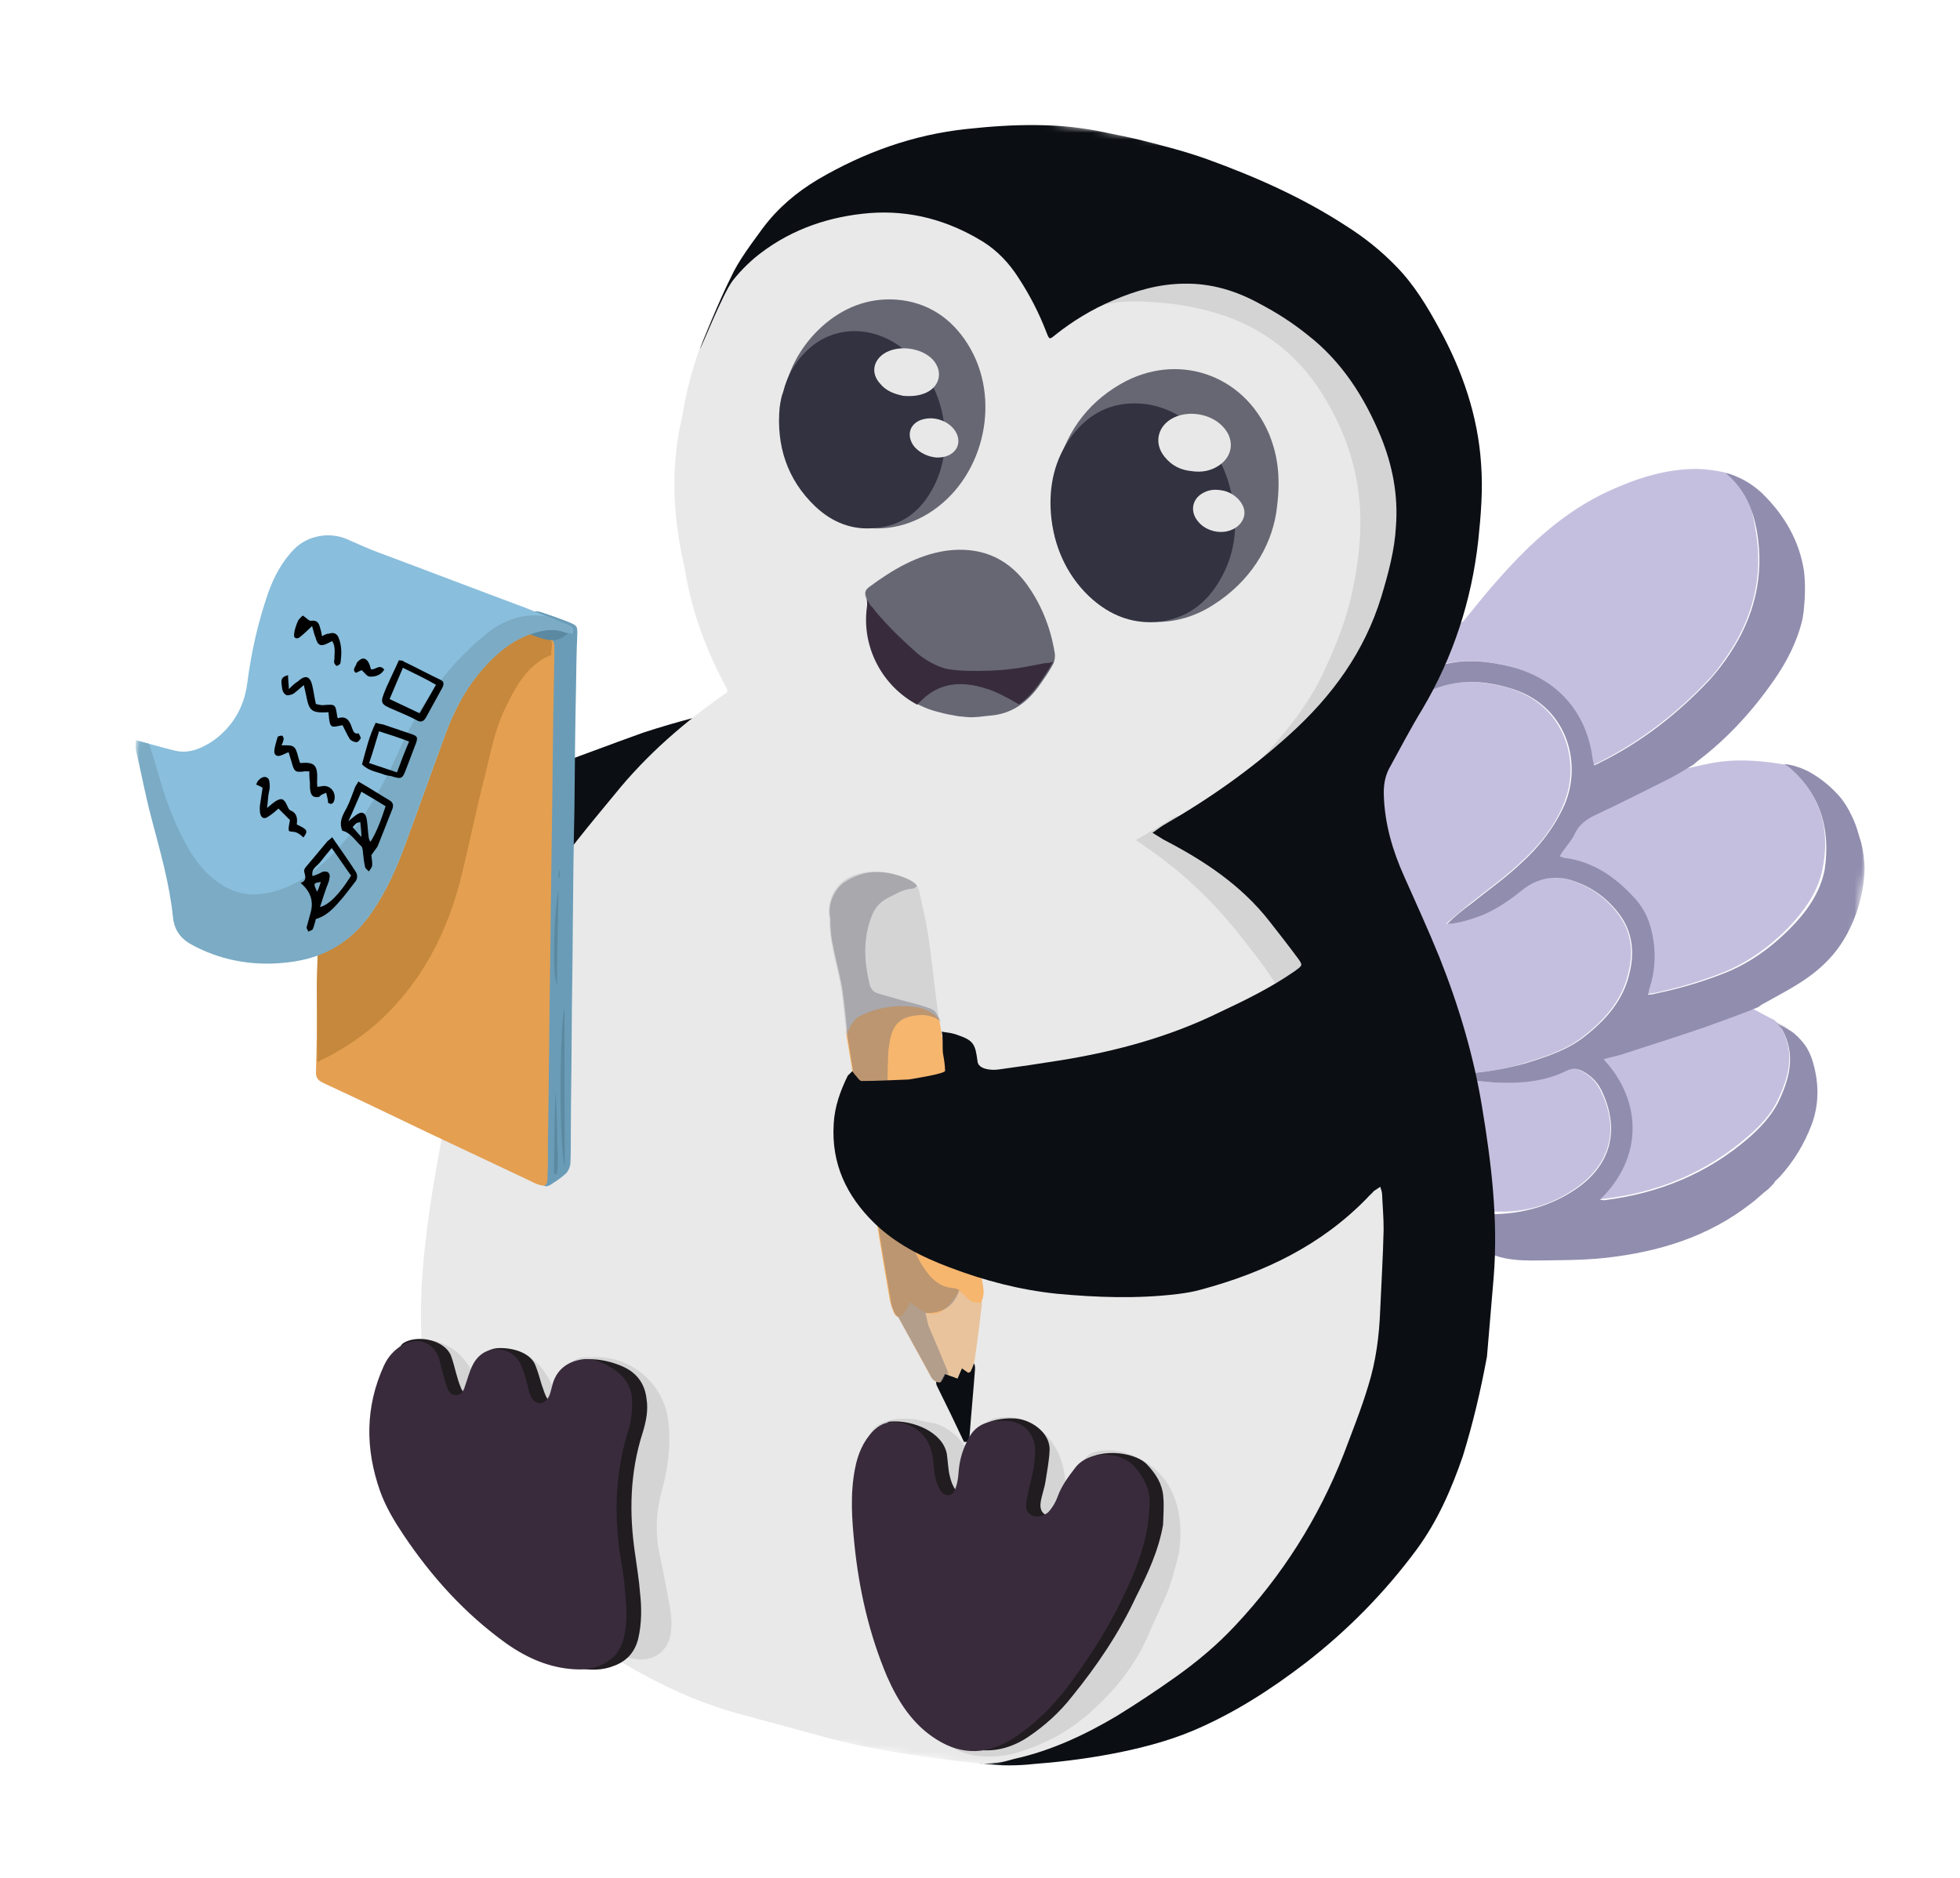 <?xml version="1.0" encoding="UTF-8"?> <svg xmlns="http://www.w3.org/2000/svg" width="288" height="276" viewBox="0 0 288 276" fill="none"> <mask id="mask0_584_504" style="mask-type:luminance" maskUnits="userSpaceOnUse" x="0" y="0" width="288" height="276"> <path d="M36.377 0.351L287.486 37.963L251.885 275.653L0.776 238.042L36.377 0.351Z" fill="white"></path> </mask> <g mask="url(#mask0_584_504)"> <path d="M79.646 134.074C79.316 134.025 79.056 134.07 78.808 134.033C78.82 133.951 78.763 133.773 78.763 133.773C82.73 128.132 86.603 122.561 90.571 116.919C91.214 116.004 92.188 115.139 93.054 114.426C94.977 112.86 96.899 111.294 98.81 109.811C98.999 109.671 99.367 109.473 99.404 109.226C99.564 108.154 100.427 108.031 101.231 107.73C102.651 107.268 104.058 106.889 105.477 106.428C105.832 106.312 106.2 106.115 106.567 105.917C106.183 105.101 105.605 105.014 105.085 105.105C104.057 105.204 102.959 105.208 101.99 105.484C99.53 106.127 97.058 106.852 94.574 107.66C89.759 109.382 85.013 111.199 80.198 112.922C76.802 114.183 73.315 114.924 69.84 115.584C67.24 116.037 64.607 116.148 62.023 115.93C59.605 115.736 57.557 114.755 55.44 113.68C53.087 112.485 51.34 110.622 50.08 108.327C48.436 105.215 47.04 102.141 46.213 98.647C45.949 97.596 45.424 96.591 44.97 95.68C44.503 94.852 42.687 94.58 41.585 95.173C40.673 95.626 39.972 96.364 39.494 97.303C38.467 99.088 37.993 101.123 37.697 103.101C36.557 111.273 37.65 119.189 40.456 126.94C42.345 132.363 44.778 137.531 48.68 141.907C49.406 142.69 50.051 143.461 50.777 144.244C52.747 146.309 55.207 147.351 58.038 147.607C61.79 147.916 65.347 147.269 68.549 145.052C71.466 143.045 74.325 140.861 76.961 138.475C77.745 137.75 78.376 136.918 79.007 136.085C79.531 135.405 79.795 134.771 79.646 134.074Z" fill="#0B0E13"></path> <path d="M271.957 119.649C271.561 118.916 271.094 118.087 270.532 117.329L271.957 119.649Z" fill="#C5BFDF"></path> <path d="M265.801 113.419C265.331 113.18 264.765 113.011 264.295 112.772L265.801 113.419Z" fill="#C5BFDF"></path> <path d="M264.839 83.782C265.03 85.328 265.138 86.861 264.974 88.521C264.933 89.358 264.822 90.1 264.628 90.829C264.69 90.417 264.739 90.087 264.801 89.675C265.097 87.697 265.063 85.67 264.839 83.782Z" fill="#C5BFDF"></path> <path d="M270.345 138.873C271.43 137.266 272.291 135.457 272.93 133.446C273.569 131.435 273.948 129.469 273.901 127.524" fill="#C5BFDF"></path> <path d="M260.603 173.481C260.698 173.411 260.793 173.341 260.817 173.176C260.71 173.328 260.698 173.411 260.603 173.481Z" fill="#C5BFDF"></path> <path d="M259.226 174.791C259.321 174.721 259.334 174.639 259.416 174.651C259.416 174.651 259.321 174.721 259.226 174.791Z" fill="#C5BFDF"></path> <path d="M264.553 152.753C264.119 152.266 263.521 151.755 262.992 151.339L264.553 152.753Z" fill="#C5BFDF"></path> <path d="M261.304 172.743C261.304 172.743 261.317 172.66 261.4 172.673C261.317 172.66 261.317 172.66 261.304 172.743Z" fill="#C5BFDF"></path> <path d="M262.937 112.821C267.574 116.802 268.992 121.986 267.785 127.788C267.102 131.225 264.994 134.027 262.593 136.533C259.718 139.389 256.504 141.688 252.658 143.134C249.522 144.35 246.258 145.293 242.948 145.977C242.606 146.01 242.263 146.043 241.826 146.146C241.887 145.734 241.937 145.405 242.056 145.17C242.996 142.277 243.015 139.331 242.267 136.438C241.829 134.855 241.119 133.401 240.041 132.144C237.216 129.024 233.856 126.667 229.481 126.012C229.316 125.987 229.163 125.88 228.833 125.83C229.047 125.525 229.179 125.208 229.381 124.986C229.918 124.223 230.619 123.486 231.002 122.616C231.637 121.194 232.776 120.354 234.138 119.715C237.855 117.997 241.503 116.184 245.163 114.288C246.347 113.707 247.461 113.031 248.492 112.343C248.303 112.483 248.101 112.706 247.898 112.928C249.553 112.586 250.96 112.207 252.425 112.005C255.875 111.511 259.285 111.853 262.657 112.442C262.739 112.455 262.822 112.467 262.904 112.479C262.809 112.549 263.305 112.624 263.115 112.764C263.197 112.776 262.785 112.714 262.937 112.821Z" fill="#C5BFDF"></path> <path d="M261.754 151.154C263.819 154.834 262.863 158.398 261.057 162.004C260.088 163.966 258.496 165.581 256.846 167.019C250.732 172.339 243.535 175.306 235.55 176.216C235.372 176.274 235.22 176.167 234.972 176.13C241.387 169.928 241.111 161.629 235.532 155.484C236.407 155.278 237.365 155.085 238.169 154.784C242.333 153.469 246.402 152.225 250.507 150.733C253.086 149.856 255.678 148.895 258.199 147.841C258.009 147.981 257.819 148.121 257.547 148.249C258.641 148.834 259.652 149.407 260.676 149.897C261.275 150.408 261.696 150.977 261.754 151.154Z" fill="#C5BFDF"></path> <path d="M218.048 182.612C217.941 182.764 217.751 182.904 217.644 183.057C216.823 182.344 216.368 181.433 216.306 180.16C216.694 180.386 217.164 180.625 217.647 180.782C217.796 181.478 217.887 181.998 218.048 182.612Z" fill="#C5BFDF"></path> <path d="M200.953 113.059C201.781 110.908 202.68 108.852 203.744 106.82C206.086 102.452 208.511 98.097 210.936 93.741C211.521 92.649 212.553 91.961 213.758 91.804C214.443 91.738 214.905 91.471 215.322 90.943C216.976 88.916 218.642 86.806 220.461 84.803C225.028 79.673 230.015 75.111 236.361 72.185C240.529 70.282 244.787 68.897 249.426 68.918C250.772 68.951 252.175 69.161 253.401 69.429C253.471 69.524 253.706 69.643 253.789 69.656C256.704 71.609 257.44 74.584 257.961 77.864C259.157 84.532 257.641 90.709 253.85 96.293C252.992 97.512 252.122 98.815 251.029 99.915C246.31 104.938 240.971 109.026 234.766 112.141C234.576 112.281 234.316 112.327 234.043 112.454C233.928 112.1 233.882 111.84 233.849 111.498C233.008 104.715 228.697 99.688 222.027 98.015C218.61 97.166 215.213 96.741 211.689 97.73C210.104 98.167 208.788 99.065 207.517 100.223C207.422 100.293 207.233 100.433 207.22 100.516C207.076 100.915 206.837 101.385 206.965 101.657C207.093 101.929 207.754 102.028 208.096 101.995C208.971 101.789 209.858 101.501 210.663 101.2C214.248 99.799 217.835 100.083 221.488 101.052C230.065 103.516 232.405 112.125 229.708 118.293C228.257 121.784 225.902 124.549 223.171 127.005C220.914 129.111 218.365 130.92 215.968 132.836C214.817 133.759 213.653 134.764 212.49 135.77C214.355 135.712 215.952 135.193 217.574 134.509C219.81 133.664 221.72 132.181 223.631 130.697C225.838 128.921 228.343 128.538 230.993 129.44C233.808 130.368 236.087 132.057 237.842 134.427C239.808 137.081 240.036 140.064 239.237 143.146C238.314 147.053 235.781 149.876 232.72 152.282C230.133 154.339 227.034 155.307 223.935 156.275C220.836 157.244 217.646 157.693 214.34 157.787C214.08 157.833 213.738 157.866 213.478 157.911C213.3 157.969 213.123 158.026 212.958 158.002C212.945 158.084 212.933 158.167 212.921 158.249C213.334 158.311 213.734 158.455 214.147 158.517C216.223 158.744 218.286 159.053 220.387 159.114C223.668 159.185 226.941 158.748 230.019 157.355C230.931 156.902 231.674 157.013 232.532 157.479C233.697 158.159 234.576 159.049 235.158 160.232C238.083 166.063 236.55 171.226 231.38 174.749C227.622 177.304 223.4 178.441 218.74 177.996C217.75 177.848 216.817 177.877 215.942 178.083C215.855 176.974 215.685 175.853 215.528 174.65C215.28 172.928 214.866 171.18 214.618 169.458C213.152 158.958 210.267 148.919 206.07 139.19C204.826 136.223 203.405 133.313 202.079 130.334C200.951 127.721 200.166 125.076 199.83 122.245C199.532 119.166 199.753 115.998 200.953 113.059Z" fill="#C5BFDF"></path> <path d="M216.293 180.242C215.67 179.896 215.249 179.327 215.017 178.618C215.385 178.421 215.752 178.223 216.107 178.107C216.185 178.709 216.194 179.216 216.19 179.805C216.248 179.982 216.236 180.065 216.293 180.242Z" fill="#918DAE"></path> <path d="M260.199 173.925C260.307 173.773 260.496 173.633 260.604 173.48C260.414 173.621 260.307 173.773 260.199 173.925Z" fill="#918DAE"></path> <path d="M273.901 127.525C273.839 126.252 273.682 125.048 273.371 123.738C273.223 123.042 272.991 122.333 272.747 121.706C272.516 120.998 272.202 120.276 271.876 119.638" fill="#918DAE"></path> <path d="M248.492 112.344C248.694 112.121 248.884 111.981 249.074 111.841C253.451 108.536 257.184 104.461 260.307 99.957C262.237 97.212 263.862 94.253 264.533 90.899" fill="#918DAE"></path> <path d="M262.991 151.338C262.838 151.231 262.603 151.111 262.45 151.004C261.91 150.67 261.356 150.419 260.733 150.073C260.651 150.06 260.58 149.966 260.498 149.953" fill="#918DAE"></path> <path d="M264.284 112.854C263.801 112.697 263.388 112.635 262.905 112.479L264.284 112.854Z" fill="#918DAE"></path> <path d="M231.545 174.775C236.62 171.321 238.153 166.158 235.323 160.257C234.741 159.074 233.861 158.184 232.697 157.504C231.838 157.038 231.096 156.927 230.184 157.38C227.176 158.868 223.915 159.222 220.552 159.14C218.451 159.078 216.387 158.769 214.311 158.542C213.899 158.48 213.498 158.336 213.085 158.274C213.098 158.192 213.11 158.109 213.122 158.027C213.3 157.969 213.477 157.912 213.642 157.936C213.902 157.891 214.162 157.846 214.505 157.813C217.728 157.706 220.931 157.174 224.1 156.301C227.199 155.332 230.298 154.364 232.885 152.308C235.946 149.901 238.479 147.078 239.401 143.172C240.201 140.089 239.902 137.011 238.007 134.452C236.251 132.082 233.973 130.393 231.158 129.466C228.508 128.563 225.99 129.029 223.795 130.722C221.968 132.218 219.987 133.607 217.738 134.534C216.129 135.136 214.437 135.725 212.654 135.795C213.748 134.695 214.899 133.772 216.132 132.861C218.529 130.945 221.079 129.136 223.336 127.03C226.067 124.574 228.352 121.714 229.873 118.319C232.582 112.067 230.242 103.459 221.653 101.077C218.012 100.026 214.413 99.824 210.827 101.225C210.023 101.526 209.135 101.814 208.261 102.02C207.918 102.053 207.258 101.954 207.13 101.682C207.002 101.41 207.241 100.941 207.385 100.541C207.41 100.376 207.587 100.318 207.682 100.248C208.858 99.16 210.174 98.262 211.853 97.755C215.295 96.754 218.774 97.191 222.192 98.04C228.85 99.795 233.173 104.741 234.014 111.523C234.047 111.866 234.175 112.137 234.208 112.48C234.563 112.364 234.74 112.306 234.93 112.166C241.124 109.134 246.475 104.963 251.194 99.94C252.204 98.827 253.145 97.62 254.015 96.318C257.805 90.734 259.321 84.557 258.126 77.889C257.509 74.679 256.394 71.984 253.706 69.643C253.636 69.549 253.553 69.536 253.4 69.429C255.427 69.986 257.227 70.929 258.858 72.438C262.248 75.726 264.383 79.501 265.074 83.902C265.298 85.789 265.249 87.804 265.036 89.795C264.974 90.207 264.912 90.619 264.863 90.948C264.121 94.208 262.567 97.262 260.637 100.006C257.514 104.51 253.781 108.586 249.404 111.891C249.214 112.031 249.012 112.253 248.822 112.393C247.708 113.069 246.594 113.745 245.492 114.338C241.845 116.151 238.185 118.047 234.467 119.765C233.106 120.404 231.967 121.245 231.332 122.666C230.949 123.536 230.26 124.191 229.711 125.036C229.509 125.258 229.377 125.576 229.163 125.88C229.41 125.918 229.646 126.037 229.811 126.062C234.198 126.635 237.476 128.98 240.37 132.194C241.448 133.451 242.171 134.823 242.597 136.488C243.345 139.381 243.326 142.327 242.386 145.22C242.254 145.537 242.3 145.797 242.155 146.197C242.58 146.176 242.923 146.143 243.278 146.028C246.587 145.344 249.852 144.4 252.988 143.184C256.833 141.738 260.047 139.439 262.923 136.583C265.406 134.09 267.431 131.275 268.115 127.839C268.991 121.987 267.573 116.803 262.937 112.822C262.867 112.727 262.326 112.393 262.173 112.286C262.421 112.323 262.668 112.361 262.916 112.398C263.411 112.472 263.812 112.616 264.295 112.773C264.778 112.929 265.331 113.181 265.801 113.42C267.671 114.458 269.244 115.789 270.533 117.33C271.094 118.089 271.573 118.835 271.958 119.651C272.284 120.289 272.598 121.01 272.829 121.719C273.061 122.428 273.21 123.124 273.453 123.751C273.776 124.979 273.921 126.265 273.983 127.538C273.947 129.471 273.651 131.449 273.012 133.46C272.373 135.47 271.511 137.28 270.427 138.887C269.128 140.799 267.453 142.402 265.472 143.79C263.492 145.179 261.301 146.283 259.18 147.483C258.908 147.61 258.623 147.82 258.338 148.031C255.817 149.086 253.238 149.963 250.647 150.923C246.553 152.333 242.39 153.647 238.309 154.974C237.422 155.262 236.559 155.386 235.672 155.674C241.25 161.819 241.539 170.036 235.111 176.32C235.359 176.357 235.524 176.382 235.689 176.406C243.687 175.413 250.871 172.529 256.985 167.209C258.635 165.771 260.145 164.143 261.197 162.194C263.015 158.506 263.876 155.011 261.893 151.344C261.823 151.249 261.414 150.598 260.873 150.264C261.414 150.598 262.05 150.862 262.591 151.196C262.744 151.303 262.979 151.422 263.132 151.529C263.743 151.958 264.259 152.457 264.692 152.943C265.419 153.726 265.944 154.731 266.291 155.794C267.262 158.889 267.371 162.108 266.229 165.223C265.112 168.174 263.549 170.72 261.527 172.945C261.527 172.945 261.515 173.028 261.433 173.015C261.325 173.168 261.135 173.308 260.933 173.531C260.838 173.601 260.744 173.671 260.719 173.835C260.612 173.988 260.422 174.128 260.315 174.281C260.22 174.351 260.113 174.503 260.018 174.573C259.91 174.726 259.721 174.866 259.531 175.006C259.436 175.076 259.424 175.158 259.341 175.146C258.664 175.719 258.07 176.304 257.311 176.864C250.999 181.817 243.666 184.005 235.941 184.871C232.338 185.258 228.714 185.221 225.078 185.266C223.308 185.254 221.467 185.147 219.701 184.545C218.9 184.256 218.194 183.898 217.665 183.482C217.773 183.329 217.975 183.107 218.07 183.037C217.908 182.423 217.735 181.891 217.656 181.289C217.173 181.133 216.703 180.894 216.315 180.667C216.339 180.502 216.269 180.407 216.294 180.243C216.298 179.653 216.207 179.134 216.21 178.545C217.098 178.256 218.018 178.31 219.009 178.458C223.482 178.454 227.786 177.329 231.545 174.775Z" fill="#918DAE"></path> <path d="M106.855 101.746C100.642 106.04 95.015 110.927 90.349 116.717C86.637 121.217 82.842 125.704 79.658 130.62C78.334 132.697 77.011 134.774 75.687 136.851C72.944 141.075 71.225 145.789 69.589 150.516C68.661 153.326 67.652 156.124 66.889 158.959C66.09 162.042 65.291 165.124 64.739 168.244C63.87 172.917 63.084 177.602 62.546 182.325C61.81 188.366 61.569 194.481 62.261 200.568C62.505 202.879 62.94 205.051 63.716 207.19C66.068 214.03 68.951 220.698 72.924 226.855C76.476 232.443 80.692 237.54 86.311 241.163C93.151 245.642 100.243 249.569 108.185 251.77C112.073 252.858 115.974 253.864 119.862 254.952C125.446 256.546 131.2 257.577 136.991 258.36C140.965 258.871 145.01 259.477 149.071 259.411C155.93 259.259 162.397 257.783 168.508 254.738C178.728 249.612 187.214 242.541 194.144 233.467C197.514 229 200.166 224.257 201.653 218.834C202.197 216.893 203.141 215.096 203.92 213.275C206.608 206.599 208.07 199.655 208.554 192.481C209.124 184.73 209.187 176.987 208.494 169.215C207.988 163.577 206.975 157.948 205.251 152.55C202.024 142.544 198.701 132.609 194.301 123.102C193.789 122.014 193.454 120.868 193.025 119.793C192.351 118.091 192.598 116.443 193.67 114.918C194.85 113.241 196.03 111.564 197.362 109.994C200.992 105.481 204.399 100.767 207.195 95.624C209.755 90.362 211.197 84.68 211.508 78.659C211.716 73.887 211.5 69.136 209.995 64.528C206.917 55.219 202.154 47.006 194.203 40.928C189.893 37.586 185.104 35.183 179.788 34.05C176.771 33.345 174.005 32.088 171.215 30.996C167.14 29.459 163.017 28.252 158.749 27.444C154.386 26.706 150.131 25.816 145.744 25.243C139.953 24.46 134.179 24.691 128.435 25.853C122.241 27.2 116.699 29.825 112.29 34.473C109.579 37.354 107.492 40.58 105.781 44.116C103.316 49.308 101.321 54.739 100.386 60.414C100.213 61.568 99.875 62.697 99.69 63.933C98.731 69.772 98.977 75.455 100.131 81.274C100.268 82.052 100.487 82.844 100.624 83.623C101.621 89.923 103.86 95.82 106.905 101.416C106.81 101.486 106.797 101.569 106.855 101.746Z" fill="#E9E9E9"></path> <path d="M134.568 208.617C132.657 208.415 130.887 208.402 129.228 209.334C128.304 209.869 127.685 210.619 127.69 211.715C127.773 213.413 129.383 214.497 131.087 213.825C133.773 212.795 136.787 214.089 137.655 216.747C138.233 218.519 138.362 220.477 138.763 222.306C138.854 222.826 138.863 223.332 139.036 223.864C139.441 225.104 140.51 225.854 141.798 225.71C142.908 225.624 143.882 224.758 144.15 223.534C144.187 223.287 144.224 223.04 144.261 222.793C144.02 219.892 143.792 216.908 142.606 214.118C141.606 211.778 139.917 210.092 137.515 209.227C136.359 209.054 135.381 208.823 134.568 208.617Z" fill="#D4D4D5"></path> <path d="M187.465 44.217C183.456 41.678 179.168 40.446 174.628 39.766C170.17 39.098 165.676 38.678 161.054 39.671C161.358 38.2 160.776 37.017 159.934 35.88C159.723 35.595 159.62 35.158 159.586 34.816C159.462 33.955 159.503 33.119 159.379 32.257C159.234 30.972 158.272 30.069 157.091 30.061C155.829 30.04 154.855 30.906 154.74 32.237C154.625 33.568 154.58 34.993 154.713 36.362C154.792 36.963 155.118 37.602 155.457 38.158C155.7 38.785 156.122 39.353 156.39 39.815C155.866 40.495 155.367 41.01 154.938 41.62C154.093 42.757 154.25 43.961 154.832 45.143C155.403 46.408 156.756 46.948 158.081 46.557C158.696 46.396 159.241 46.141 159.785 45.885C161.918 44.603 164.246 44.278 166.689 44.307C170.313 44.344 173.97 44.723 177.457 45.667C184.61 47.497 190.332 51.556 194.28 57.877C197.551 63.086 199.498 68.686 199.847 74.806C200.068 78.968 199.533 83.101 198.68 87.103C197.865 90.857 196.484 94.442 194.855 97.99C192.806 102.655 189.758 106.664 186.322 110.447C184.206 112.742 181.962 114.766 179.693 116.954C179.004 117.609 178.41 118.194 178.262 119.183C177.99 120.996 179.456 122.48 181.218 121.985C182.093 121.779 182.935 121.231 183.624 120.576C186.734 117.84 189.704 114.914 192.299 111.679C192.81 111.082 193.214 110.637 193.982 110.583C194.844 110.46 195.438 109.874 195.88 109.182C196.214 108.642 196.548 108.102 196.799 107.55C198.857 103.392 200.985 99.329 202.489 94.92C203.091 93.156 203.54 91.285 204.072 89.427C204.265 88.698 204.434 88.133 204.946 87.535C205.944 86.505 206.154 85.104 206.281 83.691C206.601 79.862 206.249 76.018 205.731 72.148C204.886 65.954 203.534 59.769 201.815 53.781C201.364 52.281 200.901 50.864 199.312 50.204C198.994 50.073 198.808 49.623 198.598 49.339C196.876 47.312 195.249 45.214 193.432 43.257C192.858 42.581 192.094 42.045 191.318 41.592C189.531 40.566 187.979 41.344 187.671 43.405C187.469 43.627 187.527 43.804 187.465 44.217Z" fill="#D4D4D5"></path> <path d="M142.088 211.933C142.207 211.698 142.422 211.393 142.459 211.146C142.705 207.812 143.021 204.573 143.267 201.24C143.308 200.403 143.028 200.024 142.318 200.255C140.733 200.692 139.219 201.223 138.031 202.393C137.639 202.756 137.412 203.143 137.668 203.687C139.031 206.42 140.382 209.234 141.663 211.954C141.758 211.884 141.923 211.909 142.088 211.933Z" fill="#0B0E13"></path> <path d="M132.468 192.207C132.068 192.063 131.82 192.026 131.337 191.869C131.37 192.211 131.333 192.459 131.404 192.553C133.13 195.677 134.844 198.883 136.571 202.007C136.909 202.563 137.236 203.202 138.168 203.173C138.383 202.868 138.622 202.398 138.861 201.928C139.414 202.18 140.062 202.361 140.698 202.625C140.95 202.073 141.094 201.673 141.345 201.121C141.651 201.335 141.956 201.549 142.262 201.764C142.439 201.706 142.617 201.648 142.629 201.566C142.881 201.014 143.12 200.544 143.206 199.967C143.614 197.247 143.938 194.515 144.263 191.783C144.403 190.287 143.23 189.1 141.744 188.878C140.836 188.742 140.222 188.902 139.908 189.867C139.896 189.949 139.801 190.019 139.789 190.102C138.584 191.944 137.697 192.232 135.625 191.416C135.307 191.284 134.919 191.057 134.601 190.926C133.648 190.53 133.388 190.575 132.839 191.42C132.637 191.643 132.588 191.972 132.468 192.207Z" fill="#E8C39C"></path> <path d="M133.77 191.392C134.299 191.808 134.757 192.129 135.215 192.451C136.755 193.44 138.043 193.296 139.256 191.961C139.862 191.293 140.41 190.448 140.947 189.686C141.933 190.424 142.574 191.783 144.146 191.429C144.505 190.724 144.616 189.983 144.479 189.204C142.298 176.153 140.2 163.115 138.032 149.981C137.908 149.12 137.404 148.539 136.615 148.168C134.498 147.093 132.22 147.088 129.95 147.591C128.2 148.003 126.661 148.7 125.225 149.833C124.371 150.463 124.19 151.11 124.372 152.149C125.531 159.064 126.677 166.061 127.741 173.046C128.705 179.004 129.669 184.963 130.716 190.934C130.865 191.631 131.084 192.422 131.41 193.061C131.737 193.699 132.327 193.704 132.768 193.011C133.16 192.649 133.424 192.014 133.77 191.392Z" fill="#F6B66E"></path> <path d="M138.021 150.063C137.375 145.922 136.902 140.627 136.29 136.827C135.984 134.927 135.5 133.085 135.111 131.173C134.929 130.135 134.26 129.529 133.307 129.133C130.846 128.091 128.37 127.72 125.803 128.515C123.154 129.298 121.401 131.985 121.832 134.746C121.819 134.828 121.89 134.923 121.877 135.006C121.792 138.953 123.35 142.641 123.773 146.581C123.918 147.867 124.229 150.863 124.444 152.243C124.617 151.089 125.582 149.717 126.221 149.391C129.052 147.962 132.064 147.57 135.189 148.122C136.085 148.341 137.661 149.083 138.021 150.063Z" fill="#D4D4D5"></path> <path opacity="0.41" d="M136.652 202.02C135.136 199.181 133.526 196.412 132.01 193.573C131.845 193.548 131.704 193.358 131.564 193.169C131.237 192.53 130.923 191.809 130.869 191.042C129.823 185.071 128.858 179.112 127.894 173.154C126.748 166.156 125.672 159.254 124.525 152.257C124.343 151.218 124.471 151.49 124.372 150.464C124.239 149.096 124.094 147.81 123.937 146.607C123.659 143.953 122.849 141.472 122.394 138.876C122.336 138.699 122.348 138.617 122.291 138.439C122.257 138.097 122.154 137.661 122.121 137.319C122.067 136.552 122.001 135.868 122.029 135.114C122.041 135.031 121.971 134.937 121.984 134.854C121.677 132.955 122.374 131.121 123.834 129.823C125.056 128.994 126.228 128.496 127.527 128.269C129.595 127.989 131.564 128.368 133.459 129.242C133.929 129.481 134.4 129.72 134.681 130.099C134.668 130.181 134.751 130.194 134.738 130.276C134.466 130.404 134.264 130.626 134.099 130.602C132.741 130.651 131.615 131.409 130.431 131.99C129.151 132.641 128.413 133.626 127.956 134.99C126.801 138.188 126.993 141.419 127.774 144.654C127.923 145.35 128.357 145.836 129.087 146.03C130.053 146.343 131.114 146.586 132.08 146.9C133.376 147.262 134.767 147.555 136.05 148C136.533 148.157 137.016 148.313 137.462 148.717L137.38 148.705C137.615 148.824 138.115 149.995 138.255 150.184C137.446 149.389 136.125 149.191 135.453 149.174C132.394 149.306 131.136 150.382 130.692 153.349C130.642 153.678 130.593 154.008 130.544 154.338C130.355 157.849 130.344 161.302 130.911 164.842C131.532 169.148 132.153 173.454 132.857 177.773C133.345 180.711 133.999 183.674 135.646 186.196C136.745 187.878 138.058 189.254 140.241 189.328C140.406 189.353 140.642 189.472 140.96 189.604C140.177 192.015 138.505 193.029 135.98 192.987C136.199 193.779 136.277 194.38 136.451 194.912C136.951 196.082 137.451 197.253 137.951 198.423C138.38 199.498 138.822 200.492 139.252 201.567C139.31 201.744 139.368 201.922 139.356 202.004C139.273 201.992 139.12 201.884 139.038 201.872C138.799 202.342 138.559 202.812 138.345 203.117C137.235 203.203 136.896 202.647 136.652 202.02Z" fill="#676774"></path> <path d="M173.225 228.311C173.521 226.333 173.57 224.318 173.193 222.324C172.383 218.157 170.03 215.277 166.038 213.752C164.602 213.2 163.103 213.06 161.555 213.249C159.925 213.426 159.01 214.469 159.143 215.837C159.288 217.123 160.345 217.955 161.868 217.93C164.488 217.902 166.404 219.2 167.416 221.458C167.672 222.002 167.845 222.534 167.404 223.226C166.962 223.918 167.017 224.685 167.331 225.406C167.934 227.013 167.853 228.686 167.193 230.273C166.233 232.741 164.954 235.077 163.358 237.282C162.071 239.112 160.866 240.954 159.649 242.878C157.657 246.035 155.385 248.812 152.056 250.757C150.03 251.886 147.863 252.826 145.49 252.892C143.707 252.962 142.2 252.315 141.147 250.893C140.515 250.04 139.897 249.104 139.277 248.169C138.658 247.233 137.824 246.603 136.714 246.689C135.261 246.809 134.237 248.004 134.345 249.537C134.39 249.797 134.353 250.044 134.494 250.233C136.555 254.503 139.413 257.964 144.617 258.154C146.127 258.212 147.581 258.092 148.988 257.713C153.127 256.563 156.786 254.668 159.992 251.862C163.874 248.483 166.993 244.568 168.984 239.726C170.172 236.87 171.758 234.159 172.463 231.146C172.788 230.1 173.007 229.205 173.225 228.311Z" fill="#D4D4D5"></path> <path d="M93.037 237.957C92.603 237.47 92.265 236.914 91.819 236.51C90.353 235.027 88.001 235.517 87.457 237.458C87.263 238.187 87.375 239.131 87.784 239.782C89.102 242.255 91.158 243.742 94.001 243.915C96.185 243.99 97.987 242.659 98.474 240.54C98.791 238.987 98.67 237.536 98.397 235.979C97.93 233.465 97.462 230.951 96.912 228.425C96.271 225.38 96.373 222.446 97.172 219.363C98.079 216.128 98.585 212.749 98.253 209.329C97.739 203.185 92.487 199.365 87.576 199.472C86.809 199.525 86.066 199.414 85.286 199.55C83.891 199.847 83.033 201.066 83.261 202.364C83.488 203.663 84.5 204.235 86.01 204.293C87.273 204.314 88.606 204.429 89.795 204.944C91.702 205.736 92.706 207.487 92.905 209.539C93.219 211.946 92.956 214.266 92.351 216.619C91.069 221.23 90.733 225.73 91.882 230.452C92.354 232.377 92.647 234.359 93.024 236.354C93.115 236.873 93.123 237.38 93.214 237.899C93.132 237.886 93.132 237.886 93.037 237.957Z" fill="#D4D4D5"></path> <path d="M166.902 123.465C167.36 123.786 167.748 124.013 168.124 124.322C173.413 127.895 178 132.205 181.98 137.183C184.099 139.944 186.324 142.553 188.051 145.676C188.319 146.138 188.835 146.637 189.33 146.711C190.226 146.929 190.47 147.556 190.784 148.277C190.9 148.631 190.933 148.973 191.131 149.34C191.585 150.251 192.502 150.894 193.447 150.782C194.475 150.683 195.221 150.205 195.547 149.159C195.98 147.96 195.822 146.756 195.322 145.586C193.881 142.252 192.084 139.034 189.92 136.013C187.125 132.139 183.842 128.698 180.357 125.48C178.433 123.675 176.39 122.105 174.358 120.452C173.607 119.834 172.947 119.735 172.093 120.366C170.409 121.462 168.751 122.393 166.902 123.465Z" fill="#D4D4D5"></path> <path d="M71.116 205.687C73.539 206.976 74.154 206.816 75.879 204.883C76.436 206.231 76.912 207.566 77.469 208.913C77.725 209.457 77.887 210.071 78.143 210.615C78.795 211.893 80.149 212.433 81.391 212.029C82.634 211.625 83.421 210.31 83.041 208.905C82.268 206.177 81.412 203.437 79.645 201.15C78.86 200.189 77.886 199.369 76.78 198.867C74.873 198.075 73.135 198.405 71.592 199.691C70.429 200.696 70.231 202.015 70.339 203.548C70.071 203.086 69.897 202.555 69.629 202.093C68.534 199.822 67.011 198.162 64.608 197.296C63.407 196.864 62.227 196.855 61.137 197.366C60.131 197.89 59.64 198.912 59.822 199.95C60.004 200.989 60.954 201.973 61.994 201.792C63.541 201.603 64.161 202.538 64.673 203.626C65.301 205.068 65.846 206.498 66.297 207.998C66.586 208.884 67.078 209.548 67.676 210.059C68.651 210.879 69.914 210.899 70.862 210.199C71.811 209.498 72.269 208.134 71.839 207.059C71.629 206.774 71.443 206.325 71.116 205.687Z" fill="#D4D4D5"></path> <path d="M150.784 223.18C150.661 224.004 150.525 224.911 150.402 225.735C150.352 226.064 150.303 226.394 150.253 226.724C150.126 228.137 151.039 229.369 152.265 229.637C153.408 229.893 154.782 229.172 155.227 227.89C155.479 227.338 155.565 226.761 155.639 226.266C156.261 223.242 156.87 220.299 156.489 217.209C156.121 214.036 154.745 211.386 152.066 209.552C150.386 208.374 148.487 208.089 146.502 208.382C145.722 208.518 145 208.831 144.559 209.523C144.022 210.285 143.982 211.122 144.448 211.95C144.915 212.779 145.691 213.232 146.554 213.108C147.664 213.022 148.596 212.993 149.488 213.801C150.45 214.703 150.88 215.779 151.108 217.077C151.554 219.166 151.163 221.214 150.784 223.18Z" fill="#D4D4D5"></path> <path d="M170.903 224.087C170.936 222.743 171.063 221.33 170.93 219.962C170.789 218.087 169.831 216.595 168.518 215.219C166.619 213.249 160.791 212.713 158.708 215.35C157.673 216.628 157.958 218.103 157.311 219.607C156.927 220.477 156.461 221.334 155.925 222.096C155.377 222.941 154.692 223.007 153.808 222.706C153.09 222.43 152.764 221.791 152.912 220.802C153.072 219.731 153.468 218.779 153.629 217.707C153.851 216.224 154.168 214.67 154.225 213.162C154.36 210.57 151.388 208.44 148.767 208.468C147.256 208.411 145.424 208.81 144.937 209.243C144.356 209.746 145.016 209.845 144.299 211.254C143.474 212.816 142.909 214.332 142.815 216.088C142.774 216.924 142.556 217.818 142.35 218.63C142.024 219.677 141.149 219.883 140.435 219.018C140.014 218.449 139.712 217.645 139.563 216.949C139.299 215.898 139.294 214.802 139.124 213.681C138.508 210.471 134.211 208.732 130.975 208.921C129.783 208.995 130.711 209.556 129.998 210.376C128.476 212.086 127.825 214.179 127.421 216.31C126.894 219.265 127.028 222.318 127.256 225.302C127.87 232.472 129.264 239.506 132.23 246.186C133.87 249.887 135.985 253.237 139.44 255.524C143.436 258.145 147.654 257.597 151.128 255.252C153.57 253.596 155.72 251.643 157.493 249.38C161.218 244.798 164.472 239.977 166.963 234.62C168.637 231.331 170.253 227.866 170.903 224.087Z" fill="#201C1F"></path> <path d="M84.868 245.16C86.672 245.514 88.525 245.539 90.324 244.797C92.206 244.068 93.336 242.72 93.797 240.767C94.296 238.566 94.299 236.292 94.042 234.062C93.901 232.187 93.582 230.37 93.346 228.565C92.407 222.441 92.552 216.396 94.444 210.528C94.939 208.917 95.268 207.281 95.007 205.641C94.829 204.013 94.189 202.653 92.826 201.606C91.311 200.453 88.071 199.546 86.004 199.826C83.594 200.139 83.549 201.565 82.943 203.918C82.774 204.483 82.688 205.059 82.366 205.517C81.9 206.374 80.967 206.403 80.418 205.562C80.009 204.911 79.86 204.215 79.559 203.411C79.282 202.443 79.005 201.474 78.633 200.576C77.819 198.684 75.05 198.017 73.089 198.144C71.637 198.264 70.923 199.084 70.313 200.341C69.822 201.363 70.392 202.628 70.054 203.757C69.898 204.239 69.952 205.006 69.184 205.059C68.499 205.125 67.983 204.627 67.739 204C67.425 203.279 67.206 202.488 66.987 201.697C66.768 200.905 66.561 200.032 66.259 199.228C65.33 196.982 61.57 196.166 59.461 197.283C58.265 197.946 58.954 198.977 58.344 200.234C57.231 202.595 56.435 205.088 56.205 207.75C55.725 212.65 56.532 217.405 58.841 221.711C60.357 224.551 62.157 227.18 64.065 229.657C67.517 234.218 71.551 238.278 76.286 241.599C78.978 243.35 81.637 244.76 84.868 245.16Z" fill="#201C1F"></path> <path d="M152.096 222.872C151.519 222.785 150.99 222.369 150.829 221.755C150.725 221.318 150.8 220.824 150.874 220.329C151.191 218.776 151.59 217.235 151.895 215.763C152.019 214.939 152.072 214.02 152.113 213.184C152.07 210.649 150.311 208.869 147.786 208.828C147.113 208.811 146.358 208.783 145.66 208.931C144.183 209.215 143.056 209.973 142.339 211.383C141.527 212.862 141.057 214.309 140.892 215.969C140.79 217.218 140.687 218.466 140.031 219.464C139.272 220.024 138.649 219.678 138.228 219.109C137.819 218.458 137.517 217.655 137.381 216.876C137.199 215.837 137.182 214.824 137 213.785C136.371 210.657 133.786 208.753 130.704 209.05C129.759 209.161 129.012 209.639 128.323 210.295C126.825 211.84 126.034 213.744 125.63 215.874C124.897 219.641 125.18 223.391 125.557 227.071C126.245 233.746 127.725 240.204 130.341 246.41C131.981 250.11 134.095 253.461 137.646 255.678C141.501 258.109 145.339 257.841 149.086 255.369C152.18 253.304 154.758 250.741 156.973 247.787C159.617 244.222 162.121 240.468 164.153 236.475C165.947 232.952 167.588 229.321 168.416 225.485C168.721 224.014 168.873 222.435 168.93 220.927C168.978 218.912 168.14 217.185 166.769 215.632C164.684 213.213 159.975 213.097 157.974 215.747C156.927 217.107 155.974 218.397 155.397 219.996C155.108 220.795 154.655 221.57 154.048 222.237C153.466 222.74 152.757 222.971 152.096 222.872Z" fill="#392B3C"></path> <path d="M79.221 206.226C78.891 206.176 78.656 206.057 78.433 205.855C77.789 205.084 77.665 204.223 77.458 203.349C77.181 202.381 76.916 201.33 76.462 200.419C75.239 197.877 71.277 197.283 69.533 200.477C68.947 201.569 68.679 202.793 68.259 203.91C68.246 203.992 68.222 204.157 68.127 204.227C67.826 205.109 66.609 205.348 66.047 204.589C65.977 204.495 65.836 204.305 65.778 204.128C65.477 203.324 65.258 202.533 65.051 201.66C64.82 200.951 64.683 200.172 64.452 199.463C63.522 197.217 61.355 196.471 59.152 197.658C57.943 198.404 57.039 199.364 56.417 200.703C53.65 206.777 53.657 212.93 55.847 219.157C56.682 221.472 57.896 223.508 59.275 225.569C63.414 231.75 68.336 237.206 74.433 241.574C77.488 243.717 80.737 245.131 84.418 245.345C86.507 245.489 88.516 245.032 90.084 243.581C90.773 242.926 91.239 242.069 91.54 241.187C92.228 238.847 92.091 236.382 91.858 233.988C91.75 232.455 91.548 230.992 91.274 229.435C90.149 222.862 90.369 216.322 92.43 209.889C92.768 208.76 92.883 207.429 92.89 206.251C92.976 203.988 91.807 202.212 89.949 201.091C88.633 200.304 87.303 199.6 85.673 199.777C83.263 200.09 81.625 201.446 81.102 203.811C80.921 204.458 80.822 205.117 80.406 205.645C80.001 206.09 79.634 206.288 79.221 206.226Z" fill="#392B3C"></path> <path d="M218.495 199.362C218.827 195.452 219.148 191.624 219.48 187.713C220.162 179.22 219.13 170.891 217.756 162.596C216.519 155.08 214.324 147.757 211.502 140.677C209.899 136.729 208.119 132.839 206.351 128.867C204.64 125.071 203.462 121.103 203.337 116.871C203.286 115.515 203.484 114.196 204.082 113.022C205.707 110.063 207.249 107.092 209.039 104.158C213.563 96.493 216.237 88.215 217.216 79.429C217.606 75.696 217.914 71.95 217.632 68.2C217.171 61.136 214.877 54.473 211.494 48.321C209.71 45.02 207.748 41.777 205.11 39.106C202.917 36.84 200.428 34.866 197.806 33.209C191.424 29.051 184.538 25.997 177.414 23.413C174.211 22.26 170.958 21.435 167.706 20.611C165.997 20.187 164.276 19.845 162.554 19.503C155.777 17.982 148.906 18.217 142.043 18.958C134.152 19.799 126.923 22.424 120.168 26.384C117.016 28.271 114.31 30.562 112.095 33.517C110.499 35.721 108.51 38.288 107.372 40.815C105.95 43.551 102.879 51.096 102.854 51.261C103.031 51.203 106.164 43.246 107.641 41.276C108.998 39.541 110.566 38.091 111.894 37.11C116.556 33.595 121.974 31.794 127.785 31.316C133.761 30.863 139.275 32.363 144.378 35.487C146.541 36.822 148.287 38.685 149.654 40.828C151.302 43.35 152.678 45.999 153.769 48.859C154.198 49.935 154.198 49.935 155.065 49.222C157.651 47.166 160.436 45.476 163.502 44.166C166.84 42.728 170.282 41.727 174 41.694C177.979 41.615 181.69 42.761 185.042 44.611C187.547 45.914 189.934 47.451 192.118 49.21C197.109 53.076 200.463 58.297 202.88 64.136C204.611 68.356 205.467 72.782 205.118 77.364C204.93 80.875 203.999 84.275 202.985 87.662C200.5 95.801 195.724 102.332 189.478 107.97C183.813 113.104 177.588 117.48 170.941 121.288C170.384 121.626 169.897 122.058 169.34 122.396C169.881 122.73 170.421 123.064 170.962 123.398C176.915 126.48 182.368 130.078 186.547 135.423C187.893 137.141 189.31 138.954 190.644 140.755C191.486 141.892 191.404 141.88 190.265 142.721C186.779 145.148 182.954 147.019 179.141 148.807C171.763 152.421 163.935 154.535 155.805 155.845C150.016 156.747 152.521 156.364 146.743 157.184C145.62 157.353 143.71 157.151 143.635 155.96C143.308 153.636 143.159 152.94 140.827 152.169C140.591 152.049 139.861 151.856 139.696 151.831C139.118 151.745 138.375 151.633 138.375 151.633C138.606 152.342 138.442 154.003 138.566 154.864C138.748 155.902 138.839 156.422 138.869 157.353C139.054 157.802 134.045 158.569 133.525 158.659C131.234 158.737 128.849 158.886 126.571 158.882C126.323 158.845 126.042 158.465 125.831 158.181C125.609 157.979 125.398 157.695 125.27 157.423C125.068 157.645 124.783 157.855 124.581 158.078C123.492 160.274 122.627 162.673 122.504 165.182C122.135 171.026 124.382 175.744 128.429 179.721C131.596 182.807 135.443 184.732 139.517 186.269C144.627 188.214 149.824 189.582 155.309 190.151C161.219 190.699 167.096 190.906 173.027 190.193C174.232 190.036 175.354 189.867 176.501 189.533C185.737 187.041 194.097 183.068 200.883 176.079C201.192 175.704 201.571 175.424 201.881 175.049C202.166 174.839 202.533 174.641 202.817 174.431C202.933 174.785 203.049 175.14 203.082 175.482C203.153 177.262 203.319 178.972 203.307 180.74C203.222 184.688 202.972 188.611 202.805 192.546C202.662 196.317 202.189 200.038 201.056 203.66C200.042 207.048 198.698 210.385 197.437 213.736C193.751 223.127 188.443 231.517 181.513 238.906C178.898 241.716 176.001 244.147 172.882 246.377C170.048 248.396 167.048 250.39 164.074 252.22C159.44 254.981 154.361 257.338 149.124 258.491C147.894 258.813 147.267 259.056 145.992 259.118C145.814 259.175 145.307 259.184 144.882 259.204C144.539 259.237 143.866 259.221 144.044 259.163C146.933 259.596 149.731 259.509 151.964 259.254C158.022 258.813 167.84 257.503 175.226 254.396C181.263 251.845 186.68 248.359 191.829 244.411C198.034 239.611 203.513 234.027 208.169 227.73C211.242 223.556 213.303 218.809 214.952 214C216.423 209.248 217.577 204.365 218.495 199.362Z" fill="#0B0E13"></path> <path d="M187.508 75.486C188.248 70.541 187.834 67.108 186.475 63.787C182.732 54.968 172.933 51.646 164.615 56.468C159.436 59.484 156.397 64 155.108 69.79C153.942 74.756 154.489 79.556 157.116 83.995C159.685 88.256 163.445 90.757 168.423 91.334C171.915 91.689 175.249 90.84 178.236 88.928C183.736 85.454 186.685 80.418 187.508 75.486Z" fill="#676774"></path> <path d="M114.939 59.054C114.408 62.598 114.752 65.936 116.289 69.2C120.106 77.524 129.579 80.207 137.108 75.015C144.733 69.753 147.179 58.49 142.203 50.582C139.82 46.77 136.294 44.389 131.705 44.038C127.528 43.75 123.847 45.221 120.724 48.039C117.494 51.01 115.593 54.686 114.939 59.054Z" fill="#676774"></path> <path d="M142.68 105.427C144.463 105.357 144.05 105.295 145.845 105.142C148.763 104.821 150.945 103.21 152.649 100.853C153.399 99.785 154.15 98.718 154.736 97.626C154.975 97.156 155.074 96.497 154.983 95.978C154.37 92.178 152.953 88.68 150.706 85.647C147.746 81.748 143.742 80.306 139.004 80.945C134.774 81.575 131.16 83.73 127.744 86.252C127.174 86.672 126.935 87.142 127.332 87.876C127.53 88.242 127.538 88.749 127.464 89.244C126.522 96.097 130.916 102.822 137.657 104.59C138.387 104.784 139.118 104.977 139.861 105.089C140.356 105.163 140.922 105.332 141.429 105.324C141.925 105.398 142.515 105.402 142.68 105.427Z" fill="#676774"></path> <path d="M168.478 59.406C163.926 58.808 160.22 60.444 157.482 64.079C154.945 67.49 154.105 71.409 154.42 75.501C154.814 80.195 156.64 84.345 160.03 87.633C162.541 90.032 165.612 91.503 169.165 91.445C173.486 91.334 176.746 89.294 178.964 85.751C181.851 81.127 182.084 76.19 180.572 71.076C179.336 66.93 177.044 63.638 173.436 61.244C172.048 60.362 170.377 59.69 168.478 59.406Z" fill="#323241"></path> <path d="M114.556 59.924C114.071 65.413 115.596 70.444 119.808 74.446C122.248 76.749 125.191 77.949 128.534 77.607C132.632 77.294 135.421 75.015 137.214 71.492C140.67 64.762 138.499 55.589 132.426 51.056C128.104 47.796 122.602 47.899 118.898 51.221C116.95 52.951 115.697 55.123 115.066 57.641C114.803 58.276 114.704 58.935 114.556 59.924Z" fill="#323241"></path> <path d="M127.383 89.231C127.444 88.819 127.448 88.23 127.25 87.863C127.192 87.686 127.122 87.591 127.064 87.414C127.39 88.053 127.704 88.774 127.998 89.071C128.221 89.273 128.431 89.557 128.642 89.841C130.574 92.153 132.275 93.756 134.505 95.775C135.69 96.88 137.865 98.133 139.434 98.368C141.415 98.664 143.363 98.619 145.311 98.574C147.684 98.508 150.011 98.182 152.364 97.692C152.884 97.601 153.498 97.441 154.006 97.432C154.089 97.445 154.349 97.399 154.703 97.284C154.691 97.367 154.679 97.449 154.584 97.519C153.998 98.611 153.248 99.678 152.497 100.746C151.651 101.883 150.748 102.843 149.717 103.531C148.247 102.637 146.212 101.574 144.916 101.211C141.453 100.102 138.147 100.197 135.366 102.983C135.177 103.123 134.975 103.345 134.772 103.568C129.691 100.869 126.576 95.178 127.383 89.231Z" fill="#382C3C"></path> <path d="M175.106 69.246C176.51 69.456 177.892 69.242 179.113 68.414C181.081 67.108 181.427 64.8 179.928 62.974C178.148 60.77 174.446 60.131 172.028 61.623C169.978 62.916 169.62 65.306 171.119 67.132C172.184 68.471 173.526 69.094 175.106 69.246Z" fill="#E8E8E8"></path> <path d="M132.709 58.176C133.96 58.279 135.069 58.193 136.158 57.682C138.159 56.718 138.576 54.505 137.052 52.844C135.376 51.076 131.979 50.651 129.929 51.945C128.245 53.041 127.961 54.937 129.345 56.408C130.199 57.463 131.401 57.896 132.709 58.176Z" fill="#E8E8E8"></path> <path d="M178.754 78.135C180.735 78.431 182.501 77.347 182.818 75.794C183.123 74.323 181.764 72.687 179.985 72.167C178.925 71.924 177.922 71.858 176.915 72.382C175.186 73.218 174.819 75.101 175.955 76.535C176.587 77.388 177.598 77.961 178.754 78.135Z" fill="#E8E8E8"></path> <path d="M137.182 67.189C137.265 67.202 137.43 67.227 137.512 67.239C139.188 67.321 140.397 66.576 140.735 65.446C141.085 64.235 140.362 62.863 138.963 62.063C137.869 61.478 136.631 61.292 135.388 61.696C133.697 62.286 133.202 63.897 134.16 65.389C134.71 66.229 135.944 67.004 137.182 67.189Z" fill="#E8E8E8"></path> <path d="M74.378 89.804C74.172 90.615 73.767 91.061 73.025 90.949C72.893 91.266 72.856 91.514 72.748 91.666C72.484 92.301 72.695 92.585 73.331 92.849C74.837 93.496 76.332 94.225 77.826 94.955C78.061 95.074 78.284 95.276 78.52 95.396C78.03 99.789 77.789 104.218 76.569 108.418C75.518 112.052 75.305 115.728 75.943 119.363C76.783 124.46 76.868 129.529 77.2 134.635C77.175 134.799 77.303 135.071 77.196 135.224C76.375 136.196 77.053 137.309 77.07 138.323C77.087 141.022 77.093 143.803 77.015 146.573C76.971 147.998 76.748 149.482 76.691 150.99C76.65 151.827 76.432 152.721 77.266 153.352C77.419 153.459 77.357 153.871 77.39 154.213C77.465 155.404 77.457 156.582 77.532 157.773C77.612 161.746 78.118 165.698 78.8 169.592C78.982 170.63 79.07 171.739 79.252 172.777C79.285 173.119 79.413 173.391 79.529 173.746C79.855 174.384 80.255 174.529 80.907 174.121C81.749 173.573 82.496 173.095 83.185 172.439C83.482 172.147 83.733 171.595 83.807 171.1C83.889 169.427 83.876 167.824 83.875 166.139C83.894 161.507 83.982 156.97 84.001 152.338C84.023 147.117 84.141 141.826 84.163 136.604C84.214 130.629 84.278 124.572 84.411 118.609C84.462 112.633 84.513 106.658 84.647 100.695C84.674 98.256 84.715 95.734 84.825 93.307C84.845 92.046 84.857 91.963 83.586 91.436C82.232 90.896 80.948 90.451 79.582 89.993C79.182 89.849 78.686 89.775 78.319 89.973C77.68 90.298 77.114 90.129 76.536 90.043C75.781 90.014 75.121 89.915 74.378 89.804Z" fill="#6A9CB7"></path> <path d="M47.3 125.774C47.087 127.764 46.873 129.755 46.59 131.65C46.416 132.804 46.243 133.958 46.071 135.112C46.033 135.359 46.066 135.701 46.112 135.961C47.002 139.043 46.532 142.175 46.571 145.299C46.639 149.354 46.529 153.466 46.431 157.496C46.379 158.415 46.742 158.807 47.531 159.178C52.661 161.547 57.697 163.987 62.816 166.439C67.781 168.784 72.748 171.129 77.713 173.473C78.184 173.712 78.654 173.952 79.138 174.108C80.103 174.421 80.376 174.294 80.442 173.292C80.499 171.784 80.543 170.358 80.505 168.92C80.65 159.504 80.712 150.075 80.856 140.659C80.963 129.805 81.153 118.963 81.258 108.108C81.299 103.901 81.421 99.706 81.46 95.499C81.492 94.155 81.269 93.953 80.15 93.533C77.266 92.511 74.392 91.407 71.507 90.385C71.189 90.253 70.788 90.109 70.459 90.059C69.892 89.89 69.444 90.076 69.109 90.615C68.87 91.085 68.535 91.625 68.296 92.095C67.337 94.563 65.975 96.887 64.239 98.902C63.513 99.805 62.844 100.884 62.118 101.787C60.894 103.204 59.669 104.622 58.291 105.932C56.129 107.968 54.425 110.325 53.181 113.004C52.042 115.53 50.681 117.854 49.391 120.273C48.352 122.139 47.502 123.866 47.3 125.774Z" fill="#E49F51"></path> <path d="M46.556 145.38C46.538 142.681 46.863 139.949 46.42 137.271C46.47 136.941 46.531 136.529 46.663 136.212C47.014 135 47.546 134.827 48.797 134.93C49.387 134.934 50.084 134.786 50.711 134.543C51.339 134.3 51.92 133.797 52.762 133.249C53.17 132.214 53.124 130.269 55.435 130.616C55.662 130.228 55.889 129.841 56.186 129.548C58.475 126.099 60.046 122.374 61.298 118.517C62.539 114.742 63.685 111.038 64.995 107.358C66.438 103.36 68.434 99.615 71.417 96.607C72.213 95.799 73.079 95.086 73.945 94.373C73.57 94.064 73.277 93.767 72.831 93.364C74.7 92.716 76.413 92.552 78.179 93.153C78.745 93.322 79.228 93.479 79.793 93.648C81.242 94.118 81.242 94.118 80.995 95.766C80.97 95.931 81.028 96.108 81.004 96.273C79.667 96.747 78.705 97.53 77.814 98.407C76.21 100.105 75.133 102.219 74.152 104.263C72.68 107.329 72.091 110.696 71.267 113.943C70.056 118.649 69.093 123.392 67.976 128.028C65.888 136.9 61.942 144.651 55.044 150.697C52.527 152.848 49.825 154.549 46.639 156.095C46.58 152.547 46.603 149.011 46.556 145.38Z" fill="#C5883C"></path> <path d="M82.989 171.483C82.957 163.81 82.937 156.054 82.942 148.134C82.229 150.639 82.134 168.742 82.989 171.483Z" fill="#5B89A2"></path> <path d="M84.018 92.511C83.147 92.128 82.371 91.674 81.487 91.374C80.922 91.205 80.414 91.213 79.915 91.728C79.63 91.938 79.135 91.864 78.768 92.062C78.413 92.177 77.811 92.255 77.679 92.573C77.51 93.137 78.075 93.306 78.476 93.451C80.878 94.316 82.186 94.596 84.018 92.511Z" fill="#5B89A2"></path> <path d="M82.078 130.814C81.361 133.908 81.134 143.312 81.832 144.849C81.876 140.053 81.989 135.351 82.078 130.814Z" fill="#5B89A2"></path> <path d="M81.814 172.571C82.194 170.606 81.817 168.611 81.865 166.596C81.832 164.569 81.797 162.541 81.599 160.489C81.501 164.519 81.416 168.467 81.401 172.509C81.484 172.522 81.65 172.547 81.814 172.571Z" fill="#5B89A2"></path> <path d="M82.184 128.976C82.233 128.647 82.283 128.317 82.25 127.975C82.25 127.975 82.25 127.975 82.167 127.963C82.118 128.292 82.068 128.622 82.007 129.034C82.102 128.964 82.102 128.964 82.184 128.976Z" fill="#5B89A2"></path> <path d="M84.096 93.113C84.409 92.148 83.678 91.955 83.125 91.703C81.136 90.9 79.064 90.084 77.074 89.28C69.879 86.602 62.697 83.84 55.502 81.162C53.983 80.597 52.406 79.855 50.9 79.208C48.357 78.153 45.237 78.697 43.253 80.675C41.458 82.513 40.287 84.697 39.422 87.096C37.942 91.34 36.945 95.741 36.361 100.204C36.061 102.771 35.125 105.074 33.401 107.007C32.485 108.05 31.334 108.973 30.055 109.624C28.681 110.345 27.191 110.712 25.647 110.312C23.856 109.875 21.995 109.343 20.05 108.799C20.059 109.306 19.985 109.801 20.088 110.238C20.775 113.543 21.461 116.847 22.325 120.095C23.533 124.994 25.012 129.766 25.522 134.814C25.734 136.784 26.811 138.041 28.458 138.878C32.211 140.872 36.301 141.738 40.552 141.532C42.252 141.449 43.977 141.202 45.562 140.765C49.441 139.661 52.395 137.407 54.671 134.04C56.829 130.908 58.362 127.43 59.661 123.833C61.643 118.484 63.556 113.041 65.539 107.692C67.233 103.142 69.703 99.046 73.383 95.89C75.033 94.452 76.869 93.463 78.986 92.853C80.394 92.474 81.669 92.412 83.035 92.87C83.27 92.989 83.683 93.051 84.096 93.113Z" fill="#89BEDC"></path> <path d="M21.911 109.331C22.489 111.103 22.998 112.781 23.494 114.54C24.498 117.977 25.763 121.369 27.572 124.505C28.703 126.528 30.12 128.341 32.106 129.734C34.244 131.234 36.531 131.745 39.131 131.292C41.388 130.871 43.472 129.92 45.357 128.601C48.394 126.359 50.819 123.689 52.976 120.557C55.348 117.12 57.237 113.527 58.902 109.732C61.788 103.423 65.731 97.946 71.037 93.516C73.553 91.365 76.347 90.183 79.591 90.5C79.839 90.537 80.086 90.574 80.334 90.611C81.205 90.995 82.171 91.308 83.042 91.691C83.595 91.942 84.255 92.041 84.012 93.1C83.599 93.039 83.257 93.072 82.939 92.94C81.585 92.4 80.298 92.544 78.89 92.923C76.786 93.451 74.937 94.522 73.287 95.96C69.595 99.199 67.137 103.213 65.443 107.762C63.46 113.111 61.547 118.555 59.565 123.903C58.266 127.501 56.745 130.897 54.575 134.111C52.311 137.395 49.345 139.731 45.466 140.836C43.881 141.273 42.156 141.52 40.456 141.602C36.205 141.808 32.115 140.943 28.362 138.948C26.715 138.112 25.638 136.855 25.426 134.885C24.916 129.837 23.519 125.077 22.229 120.165C21.365 116.918 20.761 113.625 19.992 110.308C19.889 109.871 19.963 109.377 19.954 108.87C20.697 108.981 21.345 109.162 21.911 109.331Z" fill="#7BABC5"></path> <path d="M48.806 123.05C48.509 123.343 48.319 123.483 48.129 123.623C47.201 124.748 46.178 125.943 45.25 127.068C44.941 127.443 44.561 127.723 44.735 128.255C44.896 128.869 45.057 129.483 44.17 129.771C45.743 131.102 46.111 132.59 45.604 134.284C45.423 134.931 45.229 135.66 45.048 136.307C45.023 136.472 45.246 136.674 45.292 136.933C45.481 136.793 45.824 136.76 45.931 136.608C46.17 136.138 46.244 135.644 46.413 135.079C47.738 134.688 48.712 133.822 49.627 132.78C50.531 131.82 51.281 130.752 52.115 129.697C52.519 129.252 52.605 128.675 52.267 128.119C51.238 126.532 50.057 124.839 48.806 123.05ZM45.924 128.77C45.671 127.637 46.653 127.278 47.082 126.668C47.606 125.988 48.118 125.391 48.736 124.641C49.789 126.063 50.677 127.46 51.59 128.692C49.92 131.391 48.327 133.006 47.015 133.315C47.304 132.516 47.51 131.704 47.786 130.987C47.967 130.34 48.301 129.8 48.4 129.141C48.606 128.329 48.16 127.925 47.368 128.144C46.906 128.412 46.456 128.597 45.924 128.77ZM46.593 131.061C46.023 129.796 46.023 129.796 47.146 129.627C46.989 130.109 46.832 130.591 46.593 131.061Z" fill="black"></path> <path d="M54.571 125.683C55.013 124.991 55.405 124.628 55.549 124.228C56.221 122.559 56.905 120.808 57.59 119.057C57.841 118.504 57.833 117.998 57.292 117.664C55.74 116.757 54.282 115.781 52.648 114.862C52.516 115.179 52.313 115.401 52.194 115.636C51.786 116.671 51.46 117.717 50.982 118.657C50.396 119.749 49.741 120.746 50.298 122.094C51.524 122.361 52.189 123.557 53.081 124.364C53.304 124.566 53.312 125.073 53.346 125.415C53.412 126.099 53.491 126.701 53.639 127.397C53.685 127.657 53.99 127.871 54.213 128.073C54.333 127.838 54.63 127.546 54.667 127.298C54.753 126.721 54.592 126.107 54.571 125.683ZM51.181 120.709C51.923 119.135 52.463 117.783 53.098 116.362C54.262 117.041 55.426 117.721 56.661 118.496C56.047 120.342 55.445 122.106 54.443 123.726C54.302 123.536 54.244 123.359 54.187 123.182C54.062 122.32 54.033 121.389 53.909 120.528C53.739 119.407 53.186 119.155 52.332 119.786C52.047 119.996 51.763 120.206 51.181 120.709ZM52.939 120.804C53.005 121.488 53.084 122.09 53.113 123.021C52.527 122.427 52.176 121.954 51.813 121.562C52.11 121.269 52.217 121.117 52.407 120.977C52.502 120.907 52.667 120.932 52.939 120.804Z" fill="black"></path> <path d="M58.607 97.048C58.092 98.235 57.494 99.409 56.978 100.596C56.871 100.749 56.846 100.914 56.727 101.149C55.803 103.37 55.791 103.452 58.016 104.375C59.122 104.878 60.241 105.298 61.252 105.871C61.876 106.217 62.243 106.02 62.577 105.48C63.389 104 64.202 102.521 65.014 101.042C65.266 100.489 65.232 100.147 64.679 99.896C62.867 99.035 61.15 98.103 59.338 97.242C59.197 97.052 59.02 97.11 58.607 97.048ZM59.202 98.149C60.931 98.998 62.508 99.739 64.06 100.646C63.248 102.125 62.46 103.44 61.66 104.837C60.166 104.107 58.742 103.473 57.248 102.743C57.907 101.157 58.542 99.735 59.202 98.149Z" fill="black"></path> <path d="M55.208 106.229C54.239 108.191 53.753 110.309 53.196 112.332C54.146 113.317 55.314 113.408 56.35 113.816C56.668 113.948 57.081 114.009 57.493 114.071C59.025 114.553 59.12 114.483 59.672 113.049C60.105 111.85 60.633 110.581 61.065 109.382C61.474 108.347 61.333 108.158 60.285 107.832C58.918 107.375 57.635 106.93 56.268 106.472C56.021 106.435 55.691 106.386 55.208 106.229ZM55.695 107.482C57.227 107.964 58.675 108.434 60.112 108.986C59.465 110.49 58.912 111.924 58.335 113.523C56.969 113.066 55.685 112.621 54.236 112.151C54.826 110.469 55.213 109.011 55.695 107.482Z" fill="black"></path> <path d="M42.444 101.283C42.413 100.352 42.322 99.832 42.327 99.243C41.37 99.437 41.295 99.931 41.374 100.533C41.453 101.135 41.437 101.806 42.059 102.153C42.295 102.272 42.828 102.099 43.099 101.971C43.575 101.621 44.062 101.188 44.642 100.686C44.803 101.3 44.895 101.819 44.998 102.256C45.42 104.51 45.797 104.819 48.264 104.683C48.297 105.025 48.331 105.367 48.364 105.709C48.533 106.83 48.685 106.937 49.821 106.686C49.998 106.628 50.081 106.64 50.34 106.595C50.667 107.234 50.981 107.955 51.389 108.606C51.6 108.89 52.001 109.035 52.331 109.084C52.578 109.121 52.889 108.746 53.008 108.511C53.032 108.346 52.694 107.79 52.694 107.79C51.996 107.938 51.906 107.419 51.719 106.97C51.373 105.907 50.894 105.161 49.651 105.565C49.593 105.388 49.523 105.293 49.535 105.21C49.286 103.488 49.286 103.488 47.492 103.64C47.15 103.673 46.831 103.541 46.419 103.48C46.212 102.606 46.1 101.662 45.894 100.789C45.596 99.396 44.877 99.12 43.797 100.138C43.334 100.405 43.038 100.698 42.444 101.283Z" fill="black"></path> <path d="M40.913 118.834C41.499 119.427 42.015 119.926 42.602 120.519C42.602 120.519 42.589 120.602 42.565 120.767C42.503 121.179 42.334 121.743 42.45 122.098C42.508 122.275 43.193 122.209 43.51 122.341C43.911 122.485 44.287 122.794 44.58 123.091C45.318 122.106 45.178 121.917 43.601 121.175C43.724 120.351 43.683 119.502 42.646 119.094C42.411 118.974 42.295 118.62 42.167 118.348C41.725 117.355 41.325 117.21 40.388 117.829C40.104 118.039 39.819 118.249 39.237 118.752C39.361 117.927 39.365 117.338 39.451 116.761C39.513 116.349 39.657 115.949 39.636 115.525C39.615 115.101 39.607 114.594 39.384 114.392C38.938 113.988 38.393 114.243 37.989 114.688C37.799 114.828 37.762 115.076 37.643 115.311C37.961 115.443 38.278 115.574 38.584 115.789C38.448 116.695 38.325 117.519 38.201 118.344C38.152 118.673 38.173 119.098 38.206 119.44C38.342 120.219 38.813 120.458 39.382 120.037C40.034 119.629 40.521 119.197 40.913 118.834Z" fill="black"></path> <path d="M47.928 116.514C48.089 117.128 48.193 117.565 48.212 117.989C48.672 118.311 48.956 118.1 49.1 117.701C49.438 116.572 48.678 115.447 47.486 115.521C47.225 115.566 46.965 115.611 46.623 115.644C46.602 115.22 46.569 114.878 46.605 114.631C46.679 112.451 46.245 111.964 44.108 112.15C43.98 111.878 43.934 111.618 43.819 111.264C43.392 109.599 43.24 109.492 41.374 109.549C41.507 109.232 41.639 108.915 41.675 108.668C41.7 108.503 41.584 108.148 41.419 108.124C41.255 108.099 40.9 108.214 40.804 108.284C40.611 109.014 40.334 109.731 40.306 110.485C40.315 110.992 40.703 111.218 41.236 111.045C41.59 110.93 41.958 110.732 42.407 110.547C42.581 111.078 42.684 111.515 42.858 112.047C43.237 113.452 43.391 113.559 44.855 113.357C45.02 113.382 45.103 113.394 45.446 113.361C45.455 113.868 45.45 114.457 45.541 114.977C45.562 115.401 45.501 115.813 45.603 116.25C45.74 117.029 46.129 117.256 46.908 117.12C47.123 116.815 47.477 116.699 47.928 116.514Z" fill="black"></path> <path d="M47.322 93.503C47.231 92.984 47.128 92.547 47.012 92.192C46.851 91.579 46.583 91.117 45.72 91.24C45.378 91.273 45.027 90.8 44.486 90.466C44.284 90.688 43.904 90.969 43.772 91.286C43.508 91.92 43.232 92.637 43.216 93.309C43.142 93.804 43.625 93.96 44.004 93.68C44.574 93.26 45.073 92.745 45.857 92.019C46.076 92.811 46.179 93.247 46.365 93.697C46.688 94.925 47.17 95.081 48.272 94.488C48.45 94.43 48.639 94.29 48.817 94.232C49.296 94.978 49.172 95.802 49.144 96.556C49.189 96.816 49.057 97.133 49.103 97.393C49.161 97.57 49.371 97.855 49.454 97.867C49.714 97.822 49.999 97.612 50.023 97.447C50.209 96.21 50.241 94.867 49.741 93.697C49.497 93.07 48.932 92.901 48.305 93.144C48.057 93.107 47.69 93.305 47.322 93.503Z" fill="black"></path> <path d="M53.156 98.506C53.532 98.815 53.941 99.466 54.366 99.445C55.204 99.487 56.008 99.186 56.462 98.411C55.748 97.546 55.187 98.473 54.526 98.374C54.398 98.102 54.365 97.76 54.167 97.393C53.77 96.66 53.193 96.573 52.586 97.241C52.491 97.311 52.384 97.463 52.359 97.628C52.215 98.028 51.728 98.46 52.257 98.877C52.422 98.901 52.896 98.551 53.156 98.506Z" fill="black"></path> </g> </svg> 